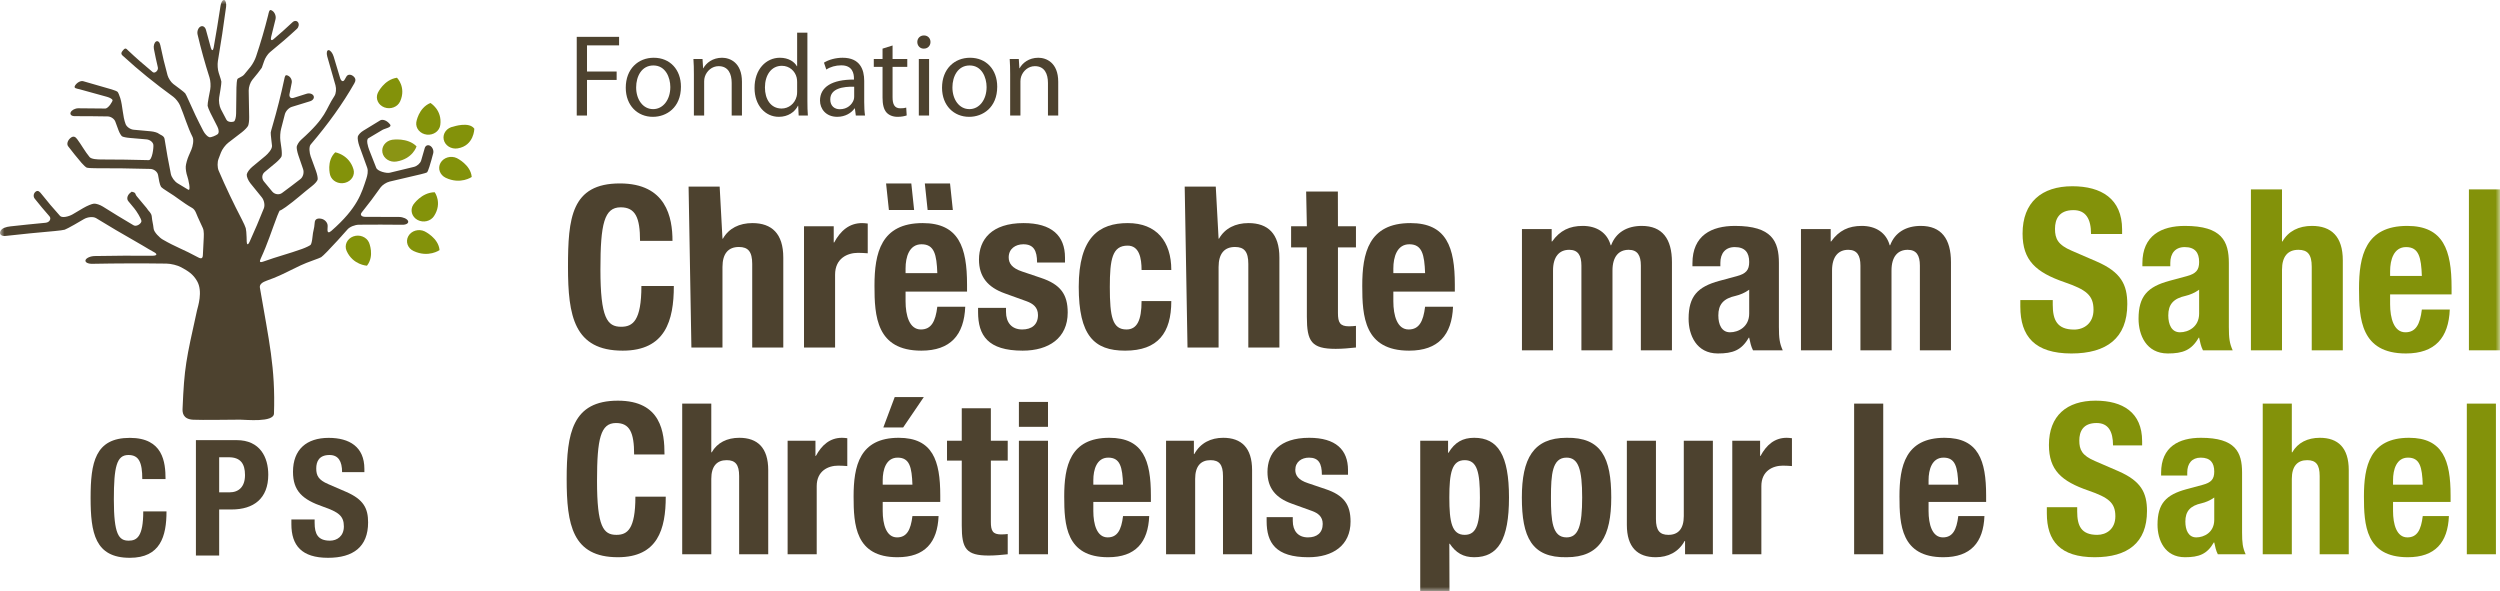 <svg width="279" height="66" viewBox="0 0 279 66" fill="none" xmlns="http://www.w3.org/2000/svg">
<path fill-rule="evenodd" clip-rule="evenodd" d="M71.429 26.884C71.429 24.268 70.902 23.136 69.268 23.136C67.434 23.136 67.007 24.972 67.007 30.053C67.007 35.486 67.76 36.467 69.319 36.467C70.626 36.467 71.58 35.788 71.58 31.915H75.2C75.2 35.788 74.245 39.133 69.494 39.133C64.067 39.133 63.388 35.26 63.388 29.802C63.388 24.343 63.752 20.471 69.18 20.471C74.358 20.471 75.05 24.268 75.05 26.884H71.429Z" fill="#4D422F"/>
<path fill-rule="evenodd" clip-rule="evenodd" d="M76.846 20.822H80.314L80.628 26.632H80.679C81.333 25.476 82.513 24.897 83.971 24.897C86.132 24.897 87.415 26.08 87.415 28.745V38.781H83.947V29.449C83.947 28.091 83.494 27.563 82.463 27.563C81.282 27.563 80.628 28.293 80.628 29.802V38.781H77.16L76.846 20.822Z" fill="#4D422F"/>
<path fill-rule="evenodd" clip-rule="evenodd" d="M89.727 25.25H93.044V27.059H93.094C93.798 25.752 94.779 24.897 96.211 24.897C96.412 24.897 96.638 24.923 96.839 24.947V28.267C96.487 28.242 96.111 28.217 95.758 28.217C94.552 28.217 93.195 28.846 93.195 30.657V38.781H89.727V25.25Z" fill="#4D422F"/>
<path fill-rule="evenodd" clip-rule="evenodd" d="M103.21 20.471H106.024L106.338 23.438H103.524L103.21 20.471ZM104.604 30.481C104.529 28.418 104.277 27.261 102.845 27.261C101.462 27.261 101.061 28.695 101.061 29.953V30.481H104.604ZM98.886 20.471H101.702L102.016 23.438H99.201L98.886 20.471ZM101.061 32.543V33.625C101.061 35.209 101.488 36.769 102.769 36.769C103.925 36.769 104.404 35.889 104.604 34.228H107.721C107.594 37.372 106.088 39.133 102.82 39.133C97.793 39.133 97.592 35.26 97.592 31.889C97.592 28.267 98.296 24.897 102.97 24.897C107.016 24.897 107.922 27.613 107.922 31.763V32.543H101.061Z" fill="#4D422F"/>
<path fill-rule="evenodd" clip-rule="evenodd" d="M112.27 34.355V34.807C112.27 35.989 112.899 36.769 114.079 36.769C115.134 36.769 115.839 36.241 115.839 35.159C115.839 34.278 115.261 33.876 114.582 33.625L112.143 32.745C110.234 32.066 109.254 30.883 109.254 28.972C109.254 26.733 110.661 24.897 114.23 24.897C117.372 24.897 118.854 26.305 118.854 28.744V29.299H115.738C115.738 27.94 115.336 27.261 114.205 27.261C113.326 27.261 112.571 27.765 112.571 28.72C112.571 29.373 112.923 29.927 114.079 30.305L116.165 31.009C118.352 31.739 119.156 32.845 119.156 34.883C119.156 37.725 117.045 39.133 114.129 39.133C110.234 39.133 109.153 37.422 109.153 34.833V34.355H112.27Z" fill="#4D422F"/>
<path fill-rule="evenodd" clip-rule="evenodd" d="M127.399 30.129C127.399 28.821 127.148 27.412 125.841 27.412C124.132 27.412 123.856 28.922 123.856 32.04C123.856 35.385 124.156 36.769 125.715 36.769C126.871 36.769 127.399 35.788 127.399 33.6H130.717C130.717 37.146 129.233 39.133 125.564 39.133C122.096 39.133 120.387 37.448 120.387 32.015C120.387 26.457 122.674 24.897 125.866 24.897C129.058 24.897 130.717 26.935 130.717 30.129H127.399Z" fill="#4D422F"/>
<path fill-rule="evenodd" clip-rule="evenodd" d="M132.212 20.822H135.68L135.994 26.632H136.044C136.698 25.476 137.879 24.897 139.336 24.897C141.498 24.897 142.78 26.08 142.78 28.745V38.781H139.312V29.449C139.312 28.091 138.859 27.563 137.829 27.563C136.648 27.563 135.994 28.293 135.994 29.802V38.781H132.526L132.212 20.822Z" fill="#4D422F"/>
<path fill-rule="evenodd" clip-rule="evenodd" d="M145.766 21.376H149.306L149.315 25.25H151.325V27.613H149.315V34.933C149.315 35.989 149.541 36.417 150.546 36.417C150.824 36.417 151.099 36.391 151.325 36.367V38.781C150.572 38.856 149.867 38.932 149.063 38.932C146.349 38.932 145.846 38.102 145.846 35.36V27.613H144.087V25.25H145.846L145.766 21.376Z" fill="#4D422F"/>
<path fill-rule="evenodd" clip-rule="evenodd" d="M159.041 30.481C158.965 28.418 158.714 27.261 157.282 27.261C155.899 27.261 155.497 28.696 155.497 29.953V30.481H159.041ZM155.497 32.543V33.625C155.497 35.21 155.924 36.769 157.206 36.769C158.362 36.769 158.84 35.888 159.041 34.228H162.158C162.033 37.372 160.524 39.133 157.256 39.133C152.229 39.133 152.028 35.26 152.028 31.889C152.028 28.267 152.732 24.897 157.407 24.897C161.453 24.897 162.359 27.613 162.359 31.764V32.543H155.497Z" fill="#4D422F"/>
<path fill-rule="evenodd" clip-rule="evenodd" d="M169.85 25.564H173.167V26.947H173.217C174.097 25.715 175.178 25.211 176.636 25.211C178.219 25.211 179.375 25.991 179.752 27.374H179.802C180.33 25.941 181.586 25.211 183.22 25.211C185.507 25.211 186.589 26.644 186.589 29.26V39.095H183.12V29.639C183.12 28.506 182.742 27.878 181.763 27.878C180.656 27.878 179.953 28.632 179.953 30.191V39.095H176.485V29.639C176.485 28.506 176.108 27.878 175.128 27.878C174.022 27.878 173.318 28.632 173.318 30.191V39.095H169.85V25.564Z" fill="#4D422F"/>
<path fill-rule="evenodd" clip-rule="evenodd" d="M195.21 32.33C194.73 32.682 194.152 32.908 193.726 33.009C192.318 33.311 191.766 33.99 191.766 35.197C191.766 36.227 192.142 37.084 193.072 37.084C194.003 37.084 195.21 36.479 195.21 34.995V32.33ZM188.876 29.714V29.387C188.876 26.267 191.011 25.211 193.625 25.211C197.747 25.211 198.526 26.922 198.526 29.361V36.479C198.526 37.737 198.601 38.316 198.954 39.095H195.636C195.409 38.668 195.308 38.14 195.21 37.687H195.158C194.354 39.095 193.375 39.447 191.715 39.447C189.303 39.447 188.448 37.384 188.448 35.574C188.448 33.033 189.479 32.003 191.867 31.348L193.826 30.82C194.858 30.544 195.21 30.141 195.21 29.236C195.21 28.204 194.757 27.575 193.601 27.575C192.546 27.575 191.992 28.28 191.992 29.336V29.714H188.876Z" fill="#4D422F"/>
<path fill-rule="evenodd" clip-rule="evenodd" d="M200.988 25.564H204.305V26.947H204.356C205.235 25.715 206.317 25.211 207.774 25.211C209.358 25.211 210.513 25.991 210.89 27.374H210.941C211.468 25.941 212.725 25.211 214.358 25.211C216.646 25.211 217.728 26.644 217.728 29.26V39.095H214.259V29.639C214.259 28.506 213.881 27.878 212.902 27.878C211.795 27.878 211.092 28.632 211.092 30.191V39.095H207.624V29.639C207.624 28.506 207.247 27.878 206.266 27.878C205.161 27.878 204.456 28.632 204.456 30.191V39.095H200.988V25.564Z" fill="#4D422F"/>
<path fill-rule="evenodd" clip-rule="evenodd" d="M229.087 33.486V34.015C229.087 35.699 229.564 36.781 231.474 36.781C232.58 36.781 233.636 36.076 233.636 34.568C233.636 32.933 232.807 32.329 230.418 31.5C227.202 30.393 225.719 29.059 225.719 26.066C225.719 22.571 227.855 20.785 231.273 20.785C234.491 20.785 236.827 22.168 236.827 25.614V26.116H233.359C233.359 24.432 232.781 23.45 231.399 23.45C229.766 23.45 229.337 24.482 229.337 25.538C229.337 26.645 229.665 27.324 231.198 27.978L233.987 29.185C236.702 30.367 237.406 31.751 237.406 33.94C237.406 37.737 235.093 39.448 231.172 39.448C227.075 39.448 225.468 37.535 225.468 34.216V33.486H229.087Z" fill="#83920A"/>
<path fill-rule="evenodd" clip-rule="evenodd" d="M245.423 32.33C244.945 32.682 244.367 32.908 243.939 33.009C242.532 33.311 241.98 33.99 241.98 35.197C241.98 36.227 242.357 37.084 243.287 37.084C244.217 37.084 245.423 36.479 245.423 34.995V32.33ZM239.09 29.714V29.387C239.09 26.267 241.225 25.211 243.839 25.211C247.96 25.211 248.74 26.922 248.74 29.361V36.479C248.74 37.737 248.815 38.316 249.168 39.095H245.85C245.623 38.668 245.522 38.14 245.423 37.687H245.373C244.568 39.095 243.589 39.447 241.93 39.447C239.516 39.447 238.662 37.384 238.662 35.574C238.662 33.033 239.693 32.003 242.08 31.348L244.04 30.82C245.071 30.544 245.423 30.141 245.423 29.236C245.423 28.204 244.97 27.575 243.814 27.575C242.759 27.575 242.205 28.28 242.205 29.336V29.714H239.09Z" fill="#83920A"/>
<path fill-rule="evenodd" clip-rule="evenodd" d="M251.203 21.137H254.671V26.947H254.722C255.376 25.79 256.556 25.211 258.014 25.211C260.175 25.211 261.458 26.394 261.458 29.059V39.095H257.989V29.764C257.989 28.406 257.536 27.878 256.506 27.878C255.325 27.878 254.671 28.607 254.671 30.117V39.095H251.203V21.137Z" fill="#83920A"/>
<path fill-rule="evenodd" clip-rule="evenodd" d="M270.279 30.796C270.204 28.733 269.953 27.575 268.519 27.575C267.137 27.575 266.736 29.01 266.736 30.267V30.796H270.279ZM266.736 32.858V33.94C266.736 35.524 267.163 37.084 268.444 37.084C269.6 37.084 270.079 36.203 270.279 34.542H273.396C273.269 37.687 271.763 39.447 268.494 39.447C263.468 39.447 263.267 35.574 263.267 32.203C263.267 28.581 263.971 25.211 268.645 25.211C272.691 25.211 273.596 27.928 273.596 32.078V32.858H266.736Z" fill="#83920A"/>
<mask id="mask0_17_1248" style="mask-type:luminance" maskUnits="userSpaceOnUse" x="0" y="0" width="279" height="66">
<path fill-rule="evenodd" clip-rule="evenodd" d="M0 66H279V0H0V66Z" fill="white"/>
</mask>
<g mask="url(#mask0_17_1248)">
<path fill-rule="evenodd" clip-rule="evenodd" d="M275.531 39.095H279V21.136H275.531V39.095Z" fill="#83920A"/>
<path fill-rule="evenodd" clip-rule="evenodd" d="M70.769 50.718C70.769 48.269 70.275 47.21 68.746 47.21C67.028 47.21 66.628 48.928 66.628 53.685C66.628 58.772 67.333 59.69 68.792 59.69C70.016 59.69 70.91 59.054 70.91 55.428H74.298C74.298 59.054 73.404 62.186 68.957 62.186C63.875 62.186 63.24 58.559 63.24 53.45C63.24 48.34 63.875 44.715 68.957 44.715C73.804 44.715 74.158 48.269 74.158 50.718H70.769Z" fill="#4D422F"/>
<path fill-rule="evenodd" clip-rule="evenodd" d="M76.134 45.043H79.38V50.483H79.428C80.04 49.399 81.145 48.858 82.51 48.858C84.534 48.858 85.734 49.965 85.734 52.46V61.856H82.488V53.12C82.488 51.848 82.064 51.354 81.099 51.354C79.993 51.354 79.38 52.037 79.38 53.45V61.856H76.134V45.043Z" fill="#4D422F"/>
<path fill-rule="evenodd" clip-rule="evenodd" d="M87.898 49.188H91.005V50.882H91.051C91.71 49.658 92.629 48.858 93.97 48.858C94.158 48.858 94.369 48.882 94.558 48.905V52.013C94.228 51.99 93.875 51.966 93.545 51.966C92.416 51.966 91.145 52.554 91.145 54.251V61.856H87.898V49.188Z" fill="#4D422F"/>
<path fill-rule="evenodd" clip-rule="evenodd" d="M99.85 44.313H103.097L100.791 47.705H98.58L99.85 44.313ZM101.827 54.086C101.757 52.154 101.521 51.072 100.18 51.072C98.885 51.072 98.51 52.414 98.51 53.592V54.086H101.827ZM98.51 56.017V57.029C98.51 58.512 98.91 59.973 100.109 59.973C101.191 59.973 101.639 59.148 101.827 57.594H104.745C104.626 60.537 103.216 62.186 100.156 62.186C95.45 62.186 95.261 58.559 95.261 55.404C95.261 52.013 95.921 48.858 100.298 48.858C104.086 48.858 104.933 51.401 104.933 55.287V56.017H98.51Z" fill="#4D422F"/>
<path fill-rule="evenodd" clip-rule="evenodd" d="M107.332 45.562H110.58V49.188H112.462V51.402H110.58V58.254C110.58 59.243 110.791 59.643 111.732 59.643C111.991 59.643 112.251 59.619 112.462 59.596V61.856C111.756 61.926 111.097 61.998 110.345 61.998C107.804 61.998 107.332 61.22 107.332 58.654V51.402H105.686V49.188H107.332V45.562Z" fill="#4D422F"/>
<path fill-rule="evenodd" clip-rule="evenodd" d="M113.709 61.856H116.957V49.188H113.709V61.856ZM113.709 47.634H116.957V44.855H113.709V47.634Z" fill="#4D422F"/>
<path fill-rule="evenodd" clip-rule="evenodd" d="M125.332 54.086C125.262 52.154 125.027 51.071 123.686 51.071C122.391 51.071 122.015 52.414 122.015 53.592V54.086H125.332ZM122.015 56.017V57.029C122.015 58.513 122.415 59.973 123.614 59.973C124.696 59.973 125.144 59.148 125.332 57.594H128.251C128.133 60.538 126.721 62.186 123.662 62.186C118.956 62.186 118.767 58.56 118.767 55.404C118.767 52.013 119.427 48.858 123.803 48.858C127.591 48.858 128.439 51.402 128.439 55.286V56.017H122.015Z" fill="#4D422F"/>
<path fill-rule="evenodd" clip-rule="evenodd" d="M130.132 49.188H133.238V50.672H133.285C133.967 49.424 135.144 48.858 136.509 48.858C138.532 48.858 139.733 49.965 139.733 52.461V61.856H136.486V53.12C136.486 51.849 136.062 51.354 135.096 51.354C133.991 51.354 133.379 52.037 133.379 53.45V61.856H130.132V49.188Z" fill="#4D422F"/>
<path fill-rule="evenodd" clip-rule="evenodd" d="M144.274 57.712V58.136C144.274 59.243 144.862 59.973 145.968 59.973C146.955 59.973 147.615 59.478 147.615 58.466C147.615 57.641 147.074 57.264 146.438 57.029L144.156 56.205C142.367 55.569 141.45 54.462 141.45 52.673C141.45 50.577 142.768 48.858 146.109 48.858C149.05 48.858 150.438 50.177 150.438 52.46V52.979H147.521C147.521 51.708 147.144 51.072 146.085 51.072C145.262 51.072 144.555 51.543 144.555 52.437C144.555 53.049 144.886 53.567 145.968 53.92L147.92 54.58C149.968 55.263 150.721 56.299 150.721 58.207C150.721 60.867 148.745 62.187 146.015 62.187C142.367 62.187 141.356 60.584 141.356 58.159V57.712H144.274Z" fill="#4D422F"/>
<path fill-rule="evenodd" clip-rule="evenodd" d="M163.463 59.69C164.875 59.69 165.158 58.277 165.158 55.522C165.158 52.767 164.875 51.354 163.463 51.354C162.028 51.354 161.745 52.767 161.745 55.522C161.745 58.277 162.028 59.69 163.463 59.69ZM158.498 49.188H161.604V50.53H161.651C162.358 49.352 163.252 48.858 164.522 48.858C167.181 48.858 168.404 50.812 168.404 55.522C168.404 60.232 167.181 62.186 164.522 62.186C163.299 62.186 162.474 61.692 161.793 60.679H161.745L161.763 66H158.498V49.188Z" fill="#4D422F"/>
<path fill-rule="evenodd" clip-rule="evenodd" d="M174.828 59.973C176.146 59.973 176.57 58.677 176.57 55.522C176.57 52.367 176.146 51.071 174.828 51.071C173.229 51.071 173.087 52.931 173.087 55.522C173.087 58.113 173.229 59.973 174.828 59.973ZM174.828 48.858C178.735 48.788 179.816 51.118 179.816 55.522C179.816 59.855 178.546 62.186 174.828 62.186C170.922 62.256 169.839 59.926 169.839 55.522C169.839 51.19 171.11 48.858 174.828 48.858Z" fill="#4D422F"/>
<path fill-rule="evenodd" clip-rule="evenodd" d="M188.052 60.373H188.004C187.322 61.621 186.146 62.186 184.781 62.186C182.758 62.186 181.557 61.08 181.557 58.583V49.188H184.804V57.924C184.804 59.196 185.227 59.69 186.193 59.69C187.297 59.69 187.911 59.007 187.911 57.594V49.188H191.157V61.856H188.052V60.373Z" fill="#4D422F"/>
<path fill-rule="evenodd" clip-rule="evenodd" d="M193.322 49.188H196.427V50.882H196.475C197.133 49.658 198.052 48.858 199.393 48.858C199.581 48.858 199.792 48.882 199.981 48.905V52.013C199.651 51.99 199.298 51.966 198.968 51.966C197.839 51.966 196.568 52.554 196.568 54.251V61.856H193.322V49.188Z" fill="#4D422F"/>
<path fill-rule="evenodd" clip-rule="evenodd" d="M206.921 61.856H210.169V45.043H206.921V61.856Z" fill="#4D422F"/>
<path fill-rule="evenodd" clip-rule="evenodd" d="M218.544 54.086C218.474 52.154 218.24 51.071 216.898 51.071C215.604 51.071 215.228 52.414 215.228 53.592V54.086H218.544ZM215.228 56.017V57.029C215.228 58.513 215.628 59.973 216.826 59.973C217.909 59.973 218.357 59.148 218.544 57.594H221.463C221.346 60.538 219.933 62.186 216.874 62.186C212.168 62.186 211.98 58.56 211.98 55.404C211.98 52.013 212.639 48.858 217.015 48.858C220.803 48.858 221.652 51.402 221.652 55.286V56.017H215.228Z" fill="#4D422F"/>
<path fill-rule="evenodd" clip-rule="evenodd" d="M231.815 56.605V57.099C231.815 58.677 232.263 59.69 234.05 59.69C235.086 59.69 236.074 59.03 236.074 57.618C236.074 56.087 235.298 55.522 233.062 54.745C230.051 53.709 228.661 52.46 228.661 49.658C228.661 46.386 230.662 44.714 233.862 44.714C236.874 44.714 239.061 46.009 239.061 49.235V49.705H235.814C235.814 48.128 235.274 47.209 233.98 47.209C232.451 47.209 232.05 48.175 232.05 49.164C232.05 50.2 232.357 50.836 233.792 51.448L236.403 52.578C238.944 53.685 239.604 54.981 239.604 57.029C239.604 60.584 237.438 62.186 233.767 62.186C229.933 62.186 228.427 60.396 228.427 57.288V56.605H231.815Z" fill="#83920A"/>
<path fill-rule="evenodd" clip-rule="evenodd" d="M247.11 55.522C246.662 55.852 246.12 56.064 245.721 56.158C244.403 56.441 243.886 57.077 243.886 58.207C243.886 59.171 244.238 59.973 245.109 59.973C245.98 59.973 247.11 59.407 247.11 58.018V55.522ZM241.18 53.073V52.767C241.18 49.847 243.179 48.858 245.626 48.858C249.485 48.858 250.215 50.46 250.215 52.743V59.407C250.215 60.584 250.285 61.126 250.615 61.856H247.509C247.297 61.456 247.203 60.962 247.11 60.537H247.062C246.309 61.856 245.392 62.186 243.839 62.186C241.58 62.186 240.779 60.255 240.779 58.559C240.779 56.181 241.744 55.217 243.98 54.604L245.815 54.109C246.78 53.85 247.11 53.473 247.11 52.626C247.11 51.66 246.685 51.072 245.603 51.072C244.615 51.072 244.097 51.732 244.097 52.72V53.073H241.18Z" fill="#83920A"/>
<path fill-rule="evenodd" clip-rule="evenodd" d="M252.521 45.043H255.767V50.483H255.815C256.427 49.399 257.532 48.858 258.897 48.858C260.921 48.858 262.121 49.965 262.121 52.46V61.856H258.875V53.12C258.875 51.848 258.451 51.354 257.485 51.354C256.38 51.354 255.767 52.037 255.767 53.45V61.856H252.521V45.043Z" fill="#83920A"/>
<path fill-rule="evenodd" clip-rule="evenodd" d="M270.379 54.086C270.31 52.154 270.074 51.071 268.733 51.071C267.438 51.071 267.063 52.414 267.063 53.592V54.086H270.379ZM267.063 56.017V57.029C267.063 58.513 267.462 59.973 268.662 59.973C269.744 59.973 270.193 59.148 270.379 57.594H273.298C273.179 60.538 271.768 62.186 268.709 62.186C264.003 62.186 263.815 58.56 263.815 55.404C263.815 52.013 264.474 48.858 268.851 48.858C272.638 48.858 273.486 51.402 273.486 55.286V56.017H267.063Z" fill="#83920A"/>
<path fill-rule="evenodd" clip-rule="evenodd" d="M275.297 61.856H278.544V45.043H275.297V61.856Z" fill="#83920A"/>
<path fill-rule="evenodd" clip-rule="evenodd" d="M48.012 16.275C47.75 16.118 47.478 16.239 47.397 16.541C47.274 17.004 47.139 17.466 46.997 17.924C46.9 18.229 46.543 18.542 46.193 18.625C45.311 18.835 44.413 19.054 43.496 19.277C43.133 19.363 42.141 19.119 41.988 18.73C41.728 18.068 41.468 17.406 41.209 16.747C41.06 16.356 40.834 15.593 41.113 15.428C41.655 15.115 42.18 14.801 42.69 14.491C42.958 14.329 43.818 14.217 43.512 13.862C43.489 13.837 43.465 13.811 43.445 13.785C43.138 13.432 42.678 13.274 42.42 13.439C41.813 13.82 41.188 14.205 40.536 14.591C40.257 14.757 39.985 15.047 39.935 15.234C39.886 15.422 39.959 15.889 40.096 16.277C40.389 17.089 40.681 17.9 40.977 18.711C41.12 19.099 40.993 19.602 40.89 19.919C40.352 21.55 39.927 23.186 36.975 25.77C36.688 26.02 36.532 25.974 36.55 25.603C36.556 25.478 36.562 25.355 36.567 25.232C36.585 24.858 36.256 24.487 35.848 24.41C35.44 24.333 35.154 24.445 35.124 24.82C35.067 25.647 34.94 25.669 34.868 26.495C34.834 26.87 34.745 27.24 34.665 27.325C34.584 27.407 34.153 27.621 33.725 27.776C32.239 28.313 30.975 28.62 29.4 29.187C28.945 29.348 28.944 29.19 29.109 28.833C29.877 27.167 30.312 25.748 30.947 24.088C31.086 23.732 31.215 23.463 31.239 23.489C31.269 23.513 31.565 23.341 31.896 23.104C33.004 22.312 33.831 21.528 34.834 20.752C35.137 20.52 35.409 20.202 35.448 20.044C35.486 19.887 35.4 19.446 35.258 19.064C35.058 18.529 34.863 17.994 34.67 17.454C34.537 17.075 34.448 16.39 34.676 16.122C36.635 13.828 38.257 11.559 39.543 9.3C39.694 9.039 39.739 8.773 39.448 8.521C39.16 8.268 38.809 8.28 38.659 8.545C38.59 8.667 38.52 8.788 38.448 8.909C38.291 9.171 38.065 9.071 37.95 8.686C37.709 7.891 37.473 7.099 37.234 6.306C37.118 5.921 36.864 5.599 36.673 5.595C36.481 5.59 36.412 5.901 36.517 6.29C36.821 7.365 37.131 8.444 37.44 9.523C37.549 9.91 37.503 10.441 37.327 10.707C36.253 12.331 36.527 12.986 33.588 15.615C33.321 15.854 33.14 16.222 33.116 16.365C33.088 16.512 33.167 16.939 33.293 17.32C33.47 17.839 33.645 18.356 33.827 18.878C33.956 19.256 33.827 19.758 33.521 19.99C32.86 20.504 32.176 21.02 31.472 21.539C31.152 21.776 30.655 21.704 30.385 21.381C30.066 21 29.752 20.619 29.444 20.24C29.183 19.917 29.227 19.451 29.532 19.202C29.965 18.846 30.391 18.495 30.806 18.144C31.098 17.895 31.373 17.588 31.419 17.456C31.467 17.326 31.461 16.906 31.405 16.524C31.366 16.253 31.328 15.983 31.291 15.712C31.241 15.329 31.273 14.726 31.373 14.368C31.515 13.835 31.656 13.301 31.787 12.766C31.874 12.411 32.221 12.036 32.557 11.929C33.252 11.714 33.939 11.504 34.612 11.297C34.937 11.194 35.106 10.927 34.994 10.696C34.883 10.467 34.537 10.361 34.215 10.463C33.739 10.613 33.257 10.765 32.771 10.92C32.442 11.025 32.236 10.82 32.314 10.463C32.315 10.463 32.503 9.546 32.558 9.234C32.617 8.921 32.415 8.558 32.118 8.433C31.822 8.307 31.801 8.495 31.723 8.85C31.358 10.575 30.919 12.3 30.416 14.027C30.309 14.387 30.216 14.729 30.212 14.794C30.203 14.859 30.235 15.224 30.281 15.605C30.307 15.82 30.329 16.035 30.355 16.246C30.399 16.631 29.918 17.146 29.627 17.395C29.148 17.801 28.655 18.212 28.147 18.621C27.844 18.872 27.566 19.256 27.538 19.478C27.512 19.697 27.691 20.138 27.947 20.457C28.358 20.975 28.78 21.494 29.211 22.016C29.477 22.337 29.588 22.89 29.447 23.247C28.949 24.498 28.418 25.752 27.846 27.004C27.684 27.36 27.541 27.34 27.532 26.959C27.529 26.79 27.524 26.622 27.52 26.455C27.514 26.072 27.468 25.628 27.427 25.466C27.386 25.307 27.195 24.886 27.01 24.53C26.056 22.696 25.183 20.867 24.401 19.041C24.251 18.69 24.248 18.103 24.386 17.738C24.475 17.5 24.566 17.261 24.657 17.023C24.793 16.659 25.165 16.162 25.48 15.922C26.004 15.528 26.514 15.136 27.01 14.746C27.313 14.51 27.616 14.188 27.687 14.036C27.762 13.882 27.815 13.443 27.807 13.062C27.789 12.075 27.773 11.088 27.755 10.101C27.748 9.719 27.934 9.181 28.159 8.909C28.368 8.657 28.573 8.406 28.773 8.155C28.99 7.884 29.189 7.614 29.218 7.561C29.245 7.504 29.363 7.176 29.472 6.833C29.475 6.827 29.475 6.825 29.477 6.818C29.586 6.475 29.883 6.026 30.128 5.824C31.209 4.946 32.211 4.08 33.133 3.222C33.346 3.026 33.403 2.696 33.263 2.493C33.126 2.29 32.849 2.287 32.642 2.484C31.976 3.109 31.273 3.74 30.526 4.375C30.289 4.579 30.168 4.461 30.261 4.116C30.436 3.454 30.599 2.79 30.752 2.127C30.828 1.782 30.655 1.363 30.379 1.196C30.361 1.183 30.34 1.17 30.32 1.161C30.043 0.992 30.005 1.368 29.92 1.714C29.538 3.245 29.089 4.779 28.573 6.316C28.461 6.662 28.186 7.17 27.966 7.444C27.729 7.734 27.493 8.026 27.249 8.319C27.021 8.592 26.537 8.701 26.489 8.839C26.437 8.973 26.392 9.397 26.387 9.779C26.377 10.748 26.364 11.714 26.35 12.681C26.345 13.062 26.249 13.448 26.139 13.538C26.029 13.623 25.446 13.694 25.268 13.359C25.055 12.962 24.848 12.567 24.644 12.17C24.475 11.839 24.394 11.255 24.459 10.878C24.512 10.573 24.56 10.268 24.609 9.965C24.67 9.584 24.714 9.201 24.706 9.112C24.697 9.023 24.59 8.666 24.47 8.315C24.451 8.255 24.43 8.197 24.413 8.139C24.293 7.789 24.252 7.192 24.317 6.813C24.658 4.792 24.964 2.771 25.233 0.752C25.28 0.373 25.183 0.037 25.018 0.002C24.851 -0.029 24.669 0.255 24.614 0.636C24.379 2.188 24.123 3.742 23.848 5.296C23.781 5.676 23.637 5.701 23.535 5.35C23.344 4.684 23.161 4.018 22.989 3.351C22.9 3.001 22.628 2.829 22.371 2.967C22.116 3.104 21.967 3.505 22.05 3.852C22.425 5.45 22.869 7.049 23.381 8.653C23.495 9.002 23.532 9.599 23.462 9.977C23.402 10.294 23.341 10.61 23.281 10.927C23.208 11.305 23.156 11.703 23.169 11.807C23.18 11.909 23.318 12.269 23.482 12.599C23.734 13.114 23.995 13.627 24.266 14.144C24.442 14.478 24.454 14.853 24.284 14.98C24.12 15.108 23.551 15.368 23.353 15.309C23.157 15.252 22.853 14.934 22.685 14.605C22.079 13.445 21.525 12.285 21.02 11.129C20.877 10.803 20.722 10.48 20.666 10.412C20.613 10.345 20.348 10.128 20.081 9.928C19.83 9.742 19.582 9.555 19.336 9.369C19.078 9.17 18.79 8.733 18.698 8.4C18.388 7.274 18.119 6.153 17.89 5.032C17.822 4.696 17.612 4.514 17.416 4.63C17.222 4.746 17.109 5.116 17.173 5.452C17.307 6.144 17.452 6.835 17.618 7.524C17.698 7.859 17.282 8.241 17.043 8.046C16.052 7.228 15.132 6.421 14.285 5.619C14.085 5.428 13.997 5.283 13.724 5.621C13.705 5.644 13.684 5.666 13.665 5.692C13.393 6.031 13.648 6.167 13.856 6.356C15.439 7.814 17.265 9.292 19.342 10.804C19.61 11.002 19.948 11.431 20.087 11.757C20.565 12.883 20.922 14.165 21.491 15.294C21.657 15.622 21.518 16.331 21.359 16.699C21.259 16.931 21.159 17.161 21.058 17.393C20.897 17.76 20.748 18.298 20.729 18.586C20.713 18.876 20.791 19.362 20.902 19.664C21.012 19.967 21.344 21.373 20.998 21.166C20.596 20.926 20.201 20.688 19.81 20.45C19.474 20.244 19.141 19.781 19.067 19.417C18.8 18.111 18.568 16.804 18.364 15.499C18.311 15.136 17.849 15.038 17.728 14.924C17.605 14.809 17.202 14.687 16.829 14.653C16.187 14.591 15.548 14.533 14.914 14.478C14.544 14.444 14.141 14.163 14.019 13.85C13.683 12.978 13.695 11.817 13.422 10.946C13.32 10.632 13.191 10.322 13.126 10.256C13.06 10.189 12.763 10.062 12.461 9.977C11.37 9.663 10.315 9.36 9.293 9.064C9.015 8.982 8.607 9.193 8.385 9.534C8.165 9.874 8.584 9.88 8.872 9.959C9.864 10.231 10.887 10.514 11.943 10.807C12.25 10.89 12.528 11.053 12.564 11.167C12.599 11.283 12.096 12.118 11.74 12.112C10.729 12.094 9.728 12.086 8.73 12.084C8.382 12.086 8.007 12.285 7.891 12.528C7.778 12.768 7.973 12.965 8.329 12.962C9.546 12.96 10.776 12.972 12.017 12.993C12.375 12.999 12.757 13.261 12.87 13.573C12.87 13.573 13.114 14.255 13.23 14.55C13.34 14.844 13.52 15.144 13.623 15.214C13.724 15.284 14.118 15.367 14.498 15.395C15.11 15.445 15.726 15.497 16.345 15.554C16.73 15.588 17.076 15.863 17.116 16.162C17.155 16.463 16.994 17.885 16.588 17.871C14.81 17.822 13.046 17.797 11.298 17.797C10.897 17.796 10.203 17.774 9.997 17.527C9.508 16.947 9.048 16.102 8.61 15.527C8.425 15.28 8.207 15.121 7.875 15.392C7.544 15.659 7.42 16.081 7.603 16.323C8.078 16.945 8.582 17.569 9.113 18.192C9.323 18.436 9.581 18.668 9.679 18.707C9.778 18.745 10.195 18.776 10.602 18.774C12.638 18.77 14.693 18.793 16.77 18.852C17.185 18.863 17.577 19.171 17.64 19.533C17.64 19.533 17.733 20.044 17.776 20.27C17.819 20.498 17.907 20.753 17.969 20.842C18.033 20.933 18.357 21.171 18.694 21.373C19.7 21.978 20.364 22.592 21.448 23.209C21.808 23.417 21.912 23.878 22.074 24.23C22.07 24.227 22.466 25.102 22.633 25.446C22.794 25.79 22.744 26.383 22.726 26.768C22.697 27.521 22.674 27.687 22.642 28.441C22.628 28.825 22.491 28.933 22.094 28.713C20.489 27.835 19.621 27.582 18.159 26.731C17.79 26.522 17.182 25.896 17.144 25.521C17.082 24.931 16.986 24.733 16.934 24.14C16.898 23.768 16.543 23.507 16.506 23.419C16.469 23.33 16.293 23.134 16.055 22.851C15.784 22.532 15.52 22.215 15.259 21.898C15.028 21.616 15.231 21.512 14.704 21.396C14.669 21.389 14.648 21.433 14.621 21.454C14.229 21.718 14.086 22.164 14.315 22.445C14.532 22.714 14.755 22.985 14.985 23.254C15.221 23.532 15.764 24.394 15.784 24.665C15.799 24.933 15.25 25.345 14.901 25.139C13.707 24.435 12.567 23.742 11.479 23.054C11.165 22.857 10.724 22.708 10.487 22.727C10.258 22.744 9.716 22.967 9.281 23.225C8.893 23.456 8.504 23.686 8.108 23.918C7.668 24.175 6.93 24.348 6.702 24.097C5.964 23.28 5.275 22.469 4.636 21.657C4.44 21.411 4.254 21.193 3.993 21.381C3.737 21.568 3.68 21.925 3.876 22.172C4.391 22.826 4.942 23.481 5.52 24.139C5.745 24.389 5.553 24.816 5.088 24.86C3.775 24.983 2.466 25.119 1.153 25.264C0.691 25.317 0.192 25.454 0.043 25.801C-0.11 26.146 0.155 26.383 0.626 26.33C2.456 26.125 4.285 25.944 6.117 25.784C6.59 25.743 7.085 25.675 7.219 25.634C7.352 25.587 7.833 25.339 8.277 25.084C8.64 24.872 9.002 24.665 9.36 24.455C9.8 24.2 10.411 24.151 10.731 24.348C12.154 25.223 13.665 26.113 15.259 27.018C15.617 27.22 15.922 27.397 15.929 27.407C15.936 27.417 16.237 27.597 16.603 27.808C16.812 27.926 17.019 28.044 17.228 28.161C17.598 28.375 17.498 28.543 16.998 28.539C14.851 28.524 12.712 28.533 10.584 28.574C10.094 28.58 9.627 28.788 9.546 29.026C9.466 29.267 9.807 29.452 10.306 29.441C13.046 29.388 15.804 29.381 18.58 29.418C19.082 29.425 19.816 29.607 20.211 29.823C21.009 30.259 21.536 30.582 21.989 31.361C22.67 32.529 22.073 34.254 21.989 34.63C20.763 40.174 20.567 40.969 20.374 45.608C20.358 45.993 20.374 46.776 21.554 46.841C22.498 46.892 25.85 46.834 26.796 46.834C27.448 46.836 30.543 47.169 30.576 46.153C30.746 41.015 30.014 38.038 29.004 32.1C28.938 31.722 29.304 31.484 29.768 31.32C31.993 30.541 32.857 29.79 34.917 29.067C35.349 28.916 35.765 28.752 35.84 28.704C35.922 28.655 36.214 28.384 36.485 28.103C37.293 27.265 38.063 26.425 38.791 25.592C39.036 25.314 39.606 25.082 40.068 25.078C41.687 25.063 43.297 25.064 44.899 25.084C45.354 25.09 45.638 24.898 45.538 24.658C45.437 24.419 44.983 24.216 44.535 24.212C43.294 24.2 42.043 24.195 40.788 24.201C40.335 24.205 40.148 23.982 40.372 23.704C41.12 22.775 41.817 21.85 42.465 20.926C42.658 20.651 43.115 20.352 43.482 20.264C44.661 19.985 45.816 19.715 46.939 19.452C47.292 19.372 47.615 19.272 47.66 19.23C47.709 19.188 47.831 18.911 47.921 18.609C48.077 18.11 48.217 17.608 48.346 17.108C48.426 16.807 48.272 16.431 48.012 16.275Z" fill="#4D422F"/>
<path fill-rule="evenodd" clip-rule="evenodd" d="M40.952 29.653C40.952 29.653 39.383 29.573 38.681 28C38.399 27.366 38.73 26.647 39.42 26.387C40.11 26.13 40.896 26.431 41.181 27.065C41.181 27.065 41.827 28.555 40.952 29.653Z" fill="#83920A"/>
<path fill-rule="evenodd" clip-rule="evenodd" d="M48.034 11.492C48.034 11.492 49.362 12.262 49.137 13.947C49.048 14.625 48.377 15.108 47.636 15.025C46.897 14.943 46.368 14.328 46.458 13.65C46.458 13.65 46.685 12.056 48.034 11.492Z" fill="#83920A"/>
<path fill-rule="evenodd" clip-rule="evenodd" d="M49.054 27.912C49.054 27.912 47.81 28.789 46.158 28.015C45.493 27.706 45.23 26.963 45.57 26.353C45.909 25.746 46.721 25.506 47.385 25.816C47.385 25.816 48.942 26.558 49.054 27.912Z" fill="#83920A"/>
<path fill-rule="evenodd" clip-rule="evenodd" d="M48.513 21.454C48.513 21.454 49.388 22.648 48.441 24.108C48.063 24.696 47.239 24.893 46.595 24.544C45.954 24.195 45.741 23.437 46.118 22.849C46.118 22.849 47.03 21.474 48.513 21.454Z" fill="#83920A"/>
<path fill-rule="evenodd" clip-rule="evenodd" d="M52.936 14.369C52.936 14.369 52.912 16.257 51.084 16.558C50.352 16.681 49.651 16.238 49.516 15.565C49.382 14.896 49.868 14.251 50.6 14.128C50.6 14.128 52.368 13.538 52.936 14.369Z" fill="#83920A"/>
<path fill-rule="evenodd" clip-rule="evenodd" d="M52.644 19.75C52.644 19.75 51.392 20.623 49.745 19.844C49.082 19.528 48.822 18.785 49.162 18.178C49.506 17.571 50.318 17.332 50.984 17.646C50.984 17.646 52.536 18.396 52.644 19.75Z" fill="#83920A"/>
<path fill-rule="evenodd" clip-rule="evenodd" d="M46.486 16.335C46.486 16.335 46.077 17.724 44.251 18.026C43.518 18.149 42.816 17.704 42.679 17.032C42.547 16.361 43.033 15.718 43.767 15.597C43.767 15.597 45.496 15.32 46.486 16.335Z" fill="#8A9414"/>
<path fill-rule="evenodd" clip-rule="evenodd" d="M37.413 16.997C37.413 16.997 38.958 17.25 39.446 18.887C39.647 19.547 39.219 20.227 38.498 20.404C37.781 20.586 37.039 20.198 36.843 19.538C36.843 19.538 36.396 17.985 37.413 16.997Z" fill="#83920A"/>
<path fill-rule="evenodd" clip-rule="evenodd" d="M44.303 8.673C44.303 8.673 45.358 9.735 44.659 11.307C44.374 11.943 43.59 12.241 42.894 11.983C42.207 11.726 41.875 11.005 42.162 10.371C42.162 10.371 42.84 8.889 44.303 8.673Z" fill="#83920A"/>
<path fill-rule="evenodd" clip-rule="evenodd" d="M64.364 4.112H69.09V5.063H65.51V7.982H68.817V8.921H65.51V12.894H64.364V4.112Z" fill="#4D422F"/>
<path fill-rule="evenodd" clip-rule="evenodd" d="M72.895 12.178C73.988 12.178 74.808 11.148 74.808 9.715C74.808 8.647 74.275 7.305 72.921 7.305C71.58 7.305 70.994 8.556 70.994 9.754C70.994 11.135 71.775 12.178 72.882 12.178H72.895ZM72.856 13.038C71.163 13.038 69.835 11.787 69.835 9.793C69.835 7.683 71.228 6.445 72.96 6.445C74.769 6.445 75.993 7.761 75.993 9.676C75.993 12.021 74.366 13.038 72.868 13.038H72.856Z" fill="#4D422F"/>
<path fill-rule="evenodd" clip-rule="evenodd" d="M77.438 8.295C77.438 7.63 77.425 7.109 77.386 6.588H78.402L78.467 7.617H78.493C78.805 7.031 79.535 6.445 80.576 6.445C81.448 6.445 82.802 6.966 82.802 9.129V12.894H81.656V9.259C81.656 8.243 81.279 7.383 80.198 7.383C79.456 7.383 78.87 7.917 78.662 8.556C78.61 8.699 78.584 8.907 78.584 9.09V12.894H77.438V8.295Z" fill="#4D422F"/>
<path fill-rule="evenodd" clip-rule="evenodd" d="M88.96 9.155C88.96 8.998 88.947 8.816 88.908 8.66C88.739 7.943 88.114 7.344 87.255 7.344C86.07 7.344 85.367 8.386 85.367 9.767C85.367 11.057 86.005 12.112 87.229 12.112C87.997 12.112 88.7 11.591 88.908 10.744C88.947 10.588 88.96 10.432 88.96 10.249V9.155ZM90.106 3.643V11.265C90.106 11.826 90.119 12.464 90.158 12.894H89.13L89.078 11.8H89.052C88.7 12.504 87.945 13.038 86.916 13.038C85.393 13.038 84.208 11.748 84.208 9.832C84.195 7.722 85.51 6.445 87.034 6.445C88.01 6.445 88.661 6.901 88.934 7.396H88.96V3.643H90.106Z" fill="#4D422F"/>
<path fill-rule="evenodd" clip-rule="evenodd" d="M95.327 9.676C94.077 9.65 92.658 9.871 92.658 11.096C92.658 11.852 93.153 12.191 93.725 12.191C94.559 12.191 95.092 11.67 95.275 11.135C95.314 11.018 95.327 10.888 95.327 10.77V9.676ZM96.446 11.383C96.446 11.93 96.472 12.464 96.537 12.894H95.509L95.405 12.099H95.366C95.027 12.595 94.337 13.037 93.439 13.037C92.163 13.037 91.512 12.139 91.512 11.226C91.512 9.702 92.866 8.868 95.301 8.881V8.751C95.301 8.23 95.157 7.279 93.869 7.292C93.27 7.292 92.658 7.461 92.215 7.761L91.955 6.992C92.475 6.666 93.244 6.445 94.038 6.445C95.978 6.445 96.446 7.761 96.446 9.024V11.383Z" fill="#4D422F"/>
<path fill-rule="evenodd" clip-rule="evenodd" d="M99.611 5.077V6.588H101.252V7.461H99.611V10.861C99.611 11.643 99.832 12.087 100.47 12.087C100.783 12.087 100.965 12.061 101.134 12.009L101.187 12.882C100.965 12.959 100.614 13.038 100.171 13.038C99.637 13.038 99.208 12.855 98.934 12.555C98.622 12.204 98.492 11.643 98.492 10.901V7.461H97.515V6.588H98.492V5.428L99.611 5.077Z" fill="#4D422F"/>
<path fill-rule="evenodd" clip-rule="evenodd" d="M102.54 12.894H103.686V6.588H102.54V12.894ZM103.087 5.428C102.658 5.428 102.371 5.089 102.371 4.686C102.371 4.282 102.671 3.956 103.113 3.956C103.556 3.956 103.842 4.282 103.842 4.686C103.842 5.089 103.556 5.428 103.1 5.428H103.087Z" fill="#4D422F"/>
<path fill-rule="evenodd" clip-rule="evenodd" d="M108.191 12.178C109.284 12.178 110.104 11.148 110.104 9.715C110.104 8.647 109.571 7.305 108.217 7.305C106.876 7.305 106.29 8.556 106.29 9.754C106.29 11.135 107.071 12.178 108.178 12.178H108.191ZM108.152 13.038C106.459 13.038 105.131 11.787 105.131 9.793C105.131 7.683 106.524 6.445 108.256 6.445C110.065 6.445 111.289 7.761 111.289 9.676C111.289 12.021 109.662 13.038 108.165 13.038H108.152Z" fill="#4D422F"/>
<path fill-rule="evenodd" clip-rule="evenodd" d="M112.734 8.295C112.734 7.63 112.721 7.109 112.682 6.588H113.698L113.763 7.617H113.789C114.101 7.031 114.831 6.445 115.872 6.445C116.744 6.445 118.098 6.966 118.098 9.129V12.894H116.952V9.259C116.952 8.243 116.575 7.383 115.494 7.383C114.752 7.383 114.166 7.917 113.958 8.556C113.906 8.699 113.88 8.907 113.88 9.09V12.894H112.734V8.295Z" fill="#4D422F"/>
<path fill-rule="evenodd" clip-rule="evenodd" d="M15.879 53.466C15.879 51.59 15.5 50.778 14.328 50.778C13.013 50.778 12.706 52.095 12.706 55.739C12.706 59.635 13.247 60.338 14.365 60.338C15.302 60.338 15.987 59.851 15.987 57.073H18.582C18.582 59.851 17.898 62.251 14.491 62.251C10.598 62.251 10.111 59.472 10.111 55.558C10.111 51.644 10.598 48.866 14.491 48.866C18.204 48.866 18.474 51.59 18.474 53.466H15.879Z" fill="#4D422F"/>
<path fill-rule="evenodd" clip-rule="evenodd" d="M24.459 54.945H25.613C26.64 54.945 27.343 54.332 27.343 53.015C27.343 51.752 26.838 51.031 25.541 51.031H24.459V54.945ZM21.864 49.119H26.406C29.038 49.119 29.939 51.049 29.939 52.979C29.939 55.648 28.299 56.857 25.848 56.857H24.459V61.998H21.864V49.119Z" fill="#4D422F"/>
<path fill-rule="evenodd" clip-rule="evenodd" d="M35.113 57.975V58.354C35.113 59.562 35.456 60.338 36.826 60.338C37.618 60.338 38.376 59.834 38.376 58.751C38.376 57.578 37.781 57.145 36.069 56.55C33.761 55.756 32.698 54.801 32.698 52.654C32.698 50.147 34.23 48.866 36.681 48.866C38.988 48.866 40.665 49.858 40.665 52.329V52.69H38.177C38.177 51.482 37.763 50.778 36.772 50.778C35.6 50.778 35.293 51.517 35.293 52.275C35.293 53.069 35.528 53.556 36.627 54.025L38.628 54.891C40.575 55.739 41.08 56.731 41.08 58.3C41.08 61.024 39.421 62.251 36.609 62.251C33.672 62.251 32.518 60.879 32.518 58.499V57.975H35.113Z" fill="#4D422F"/>
</g>
</svg>

